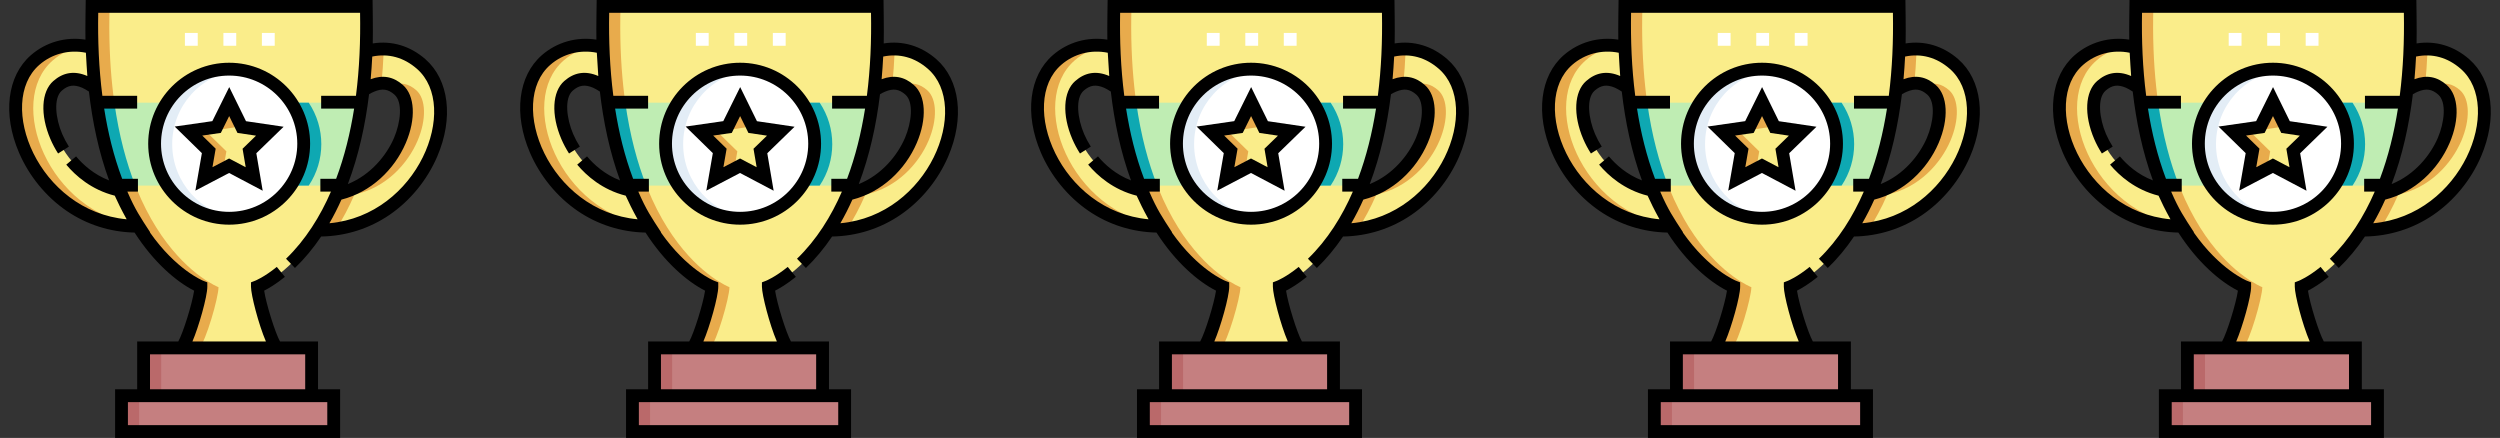 <svg width="137" height="24" viewBox="0 0 137 24" fill="none" xmlns="http://www.w3.org/2000/svg">
<rect x="0" y="0" width="137" height="24" fill="#333333" stroke="none"/>
<g clip-path="url(#clip0_105_9222)">
<path d="M20.102 0.375C19.267 0.375 5.881 0.375 5.067 0.375C4.708 13.312 11.037 15.737 11.037 15.737C11.037 16.309 10.343 18.704 9.977 19.088H15.192C14.826 18.704 14.133 16.309 14.133 15.737C14.133 15.737 20.462 13.312 20.102 0.375Z" fill="#FAED8A"/>
<path d="M6.005 0.375H5.067C4.708 13.312 11.037 15.737 11.037 15.737C11.037 16.309 10.343 18.704 9.977 19.088H10.915C11.28 18.704 11.974 16.309 11.974 15.737C11.974 15.737 5.645 13.312 6.005 0.375Z" fill="#E8AB4C"/>
<path d="M6.686 21.708H18.314V23.672H6.686V21.708Z" fill="#C57F80"/>
<path d="M7.896 19.088H17.104V21.708H7.896V19.088Z" fill="#C57F80"/>
<path d="M1.947 3.316C2.822 2.55 3.987 2.322 5.073 2.637C5.105 3.39 5.153 4.166 5.23 4.836C5.099 4.748 4.842 4.582 4.666 4.508C4.09 4.265 3.632 4.333 3.182 4.727C2.642 5.199 2.614 6.343 3.114 7.507C3.64 8.734 4.815 10.071 6.567 10.443C6.897 11.204 7.255 11.858 7.619 12.418C2.014 12.478 -0.799 5.718 1.947 3.316Z" fill="#FAED8A"/>
<path d="M23.107 3.532C22.233 2.767 21.174 2.53 20.088 2.845C20.056 3.598 20.001 4.309 19.924 4.979C20.055 4.891 20.212 4.798 20.388 4.724C20.965 4.481 21.422 4.549 21.873 4.943C22.413 5.416 22.441 6.559 21.941 7.723C21.414 8.95 20.24 10.287 18.488 10.659C18.158 11.421 17.799 12.075 17.435 12.634C23.041 12.694 25.853 5.935 23.107 3.532Z" fill="#FAED8A"/>
<path d="M12.585 11.983C14.841 11.983 16.67 10.155 16.67 7.898C16.67 5.642 14.841 3.813 12.585 3.813C10.329 3.813 8.5 5.642 8.5 7.898C8.5 10.155 10.329 11.983 12.585 11.983Z" fill="white"/>
<path d="M13.274 6.987L14.814 7.213L13.697 8.298L13.958 9.832L12.581 9.105L11.202 9.827L11.468 8.294L10.356 7.205L11.896 6.984L12.588 5.59L13.274 6.987Z" fill="#FAED8A"/>
<path d="M15.979 5.625C16.9 6.998 16.901 8.799 15.979 10.172H18.689C19.177 8.933 19.587 7.434 19.841 5.625H15.979Z" fill="#BFEDB3"/>
<path d="M9.19 5.625H5.328C5.582 7.434 5.993 8.933 6.48 10.172H9.19C8.269 8.799 8.269 6.998 9.19 5.625Z" fill="#BFEDB3"/>
<path d="M6.686 21.708H7.624V23.672H6.686V21.708Z" fill="#BA696A"/>
<path d="M7.896 19.088H8.834V21.708H7.896V19.088Z" fill="#BA696A"/>
<path d="M4.666 4.508C4.842 4.582 5.099 4.748 5.23 4.836C5.213 4.69 5.198 4.538 5.184 4.383C4.953 4.346 4.74 4.371 4.535 4.458C4.578 4.473 4.622 4.489 4.666 4.508Z" fill="#E8AB4C"/>
<path d="M2.885 3.316C3.381 2.881 3.971 2.62 4.587 2.533C3.648 2.402 2.692 2.664 1.947 3.316C0.766 4.349 0.548 6.284 1.391 8.247C1.916 9.469 2.798 10.549 3.874 11.287C4.973 12.04 6.253 12.432 7.62 12.418C7.607 12.398 7.594 12.377 7.581 12.357C2.629 11.68 0.306 5.572 2.885 3.316Z" fill="#E8AB4C"/>
<path d="M20.903 4.587C20.958 4.033 21 3.453 21.025 2.845C21.177 2.801 21.328 2.768 21.478 2.745C21.029 2.675 20.561 2.707 20.088 2.845C20.056 3.598 20.001 4.309 19.924 4.979C20.209 4.786 20.562 4.617 20.903 4.587Z" fill="#E8AB4C"/>
<path d="M19.425 10.66C21.177 10.287 22.352 8.95 22.878 7.723C23.379 6.559 23.35 5.416 22.81 4.943C22.394 4.579 21.972 4.494 21.457 4.674C21.598 4.734 21.736 4.823 21.873 4.943C22.413 5.416 22.441 6.559 21.941 7.723C21.414 8.95 20.24 10.287 18.488 10.66C18.157 11.421 17.799 12.075 17.435 12.634C17.756 12.638 18.072 12.62 18.412 12.573C18.762 12.027 19.107 11.394 19.425 10.66Z" fill="#E8AB4C"/>
<path d="M9.437 7.898C9.437 5.801 11.018 4.073 13.053 3.84C10.627 3.563 8.5 5.455 8.5 7.898C8.5 10.338 10.623 12.234 13.053 11.957C11.018 11.724 9.437 9.996 9.437 7.898Z" fill="#E3EDF6"/>
<path d="M13.519 9.105L13.048 9.352L13.958 9.832L13.865 9.288L13.519 9.105Z" fill="#E8AB4C"/>
<path d="M12.233 9.287L12.406 8.294L11.293 7.205L12.834 6.984L13.054 6.54L12.588 5.59L11.896 6.984L10.356 7.205L11.468 8.294L11.202 9.827L12.233 9.287Z" fill="#E8AB4C"/>
<path d="M16.917 5.625H15.979C16.9 6.998 16.901 8.799 15.979 10.172H16.917C17.838 8.799 17.838 6.998 16.917 5.625Z" fill="#0EA8B2"/>
<path d="M5.328 5.625C5.582 7.434 5.993 8.933 6.48 10.172H7.418C6.93 8.933 6.52 7.434 6.266 5.625H5.328Z" fill="#0EA8B2"/>
<path d="M23.312 3.244C22.477 2.514 21.468 2.215 20.427 2.38C20.446 1.718 20.417 0 20.417 0H4.698C4.698 0 4.67 1.576 4.683 2.172C3.605 2.001 2.513 2.306 1.689 3.027C0.391 4.163 0.136 6.257 1.04 8.362C1.591 9.644 2.517 10.778 3.648 11.554C4.747 12.307 6.033 12.717 7.375 12.745C8.423 14.374 9.648 15.424 10.638 15.929C10.534 16.639 10.037 18.237 9.77 18.713H7.517V21.333H6.307V24H18.638V21.333H17.428V18.713H15.345C15.078 18.237 14.581 16.638 14.476 15.928C14.72 15.804 15.125 15.568 15.613 15.172L15.169 14.626C14.48 15.186 13.983 15.384 13.98 15.385L13.754 15.472V15.713C13.754 16.155 14.168 17.777 14.572 18.713H10.545C10.884 17.927 11.361 16.263 11.361 15.713L11.36 15.473L11.136 15.386C11.121 15.38 9.651 14.786 8.214 12.734L8.232 12.733C7.691 11.902 7.413 11.5 6.979 10.5H7.559V9.797H6.695C6.227 8.553 5.915 7.266 5.709 5.953H7.516V5.25H5.61C5.416 3.734 5.355 2.189 5.383 0.703H19.732C19.76 2.221 19.699 3.743 19.506 5.25H17.599V5.953H19.406C19.197 7.278 18.881 8.571 18.42 9.797H17.556V10.5H18.136C17.553 11.847 16.742 13.153 15.675 14.179L16.163 14.685C16.686 14.182 17.165 13.606 17.599 12.961C18.95 12.939 20.246 12.528 21.352 11.77C22.483 10.995 23.409 9.861 23.96 8.578C24.864 6.473 24.609 4.379 23.312 3.244ZM17.935 23.297H7.01V22.036H17.935V23.297H17.935ZM16.725 21.333H8.22V19.416H16.725V21.333ZM2.152 3.557C2.851 2.944 3.791 2.704 4.707 2.891C4.718 3.158 4.774 4.011 4.786 4.165C4.07 3.856 3.458 3.971 2.923 4.439C2.259 5.02 2.195 6.299 2.763 7.622C2.878 7.89 3.02 8.156 3.183 8.412L3.776 8.034C3.633 7.81 3.51 7.578 3.409 7.344C3.047 6.5 2.915 5.38 3.386 4.968C3.736 4.662 4.049 4.617 4.502 4.808C4.597 4.848 4.74 4.932 4.873 5.017C5.063 6.661 5.402 8.308 5.979 9.887C5.137 9.562 4.543 9.014 4.169 8.57L3.631 9.023C4.14 9.628 5.007 10.4 6.289 10.723C6.444 11.068 6.646 11.485 6.941 12.017C2.075 11.568 -0.226 5.637 2.152 3.557ZM20.225 5.164C20.317 5.109 20.408 5.062 20.498 5.025C20.951 4.833 21.264 4.878 21.614 5.184C22.085 5.596 21.953 6.716 21.591 7.561C21.189 8.495 20.334 9.575 19.062 10.086C19.655 8.521 20.019 6.859 20.225 5.164ZM18.052 12.234C18.288 11.825 18.51 11.389 18.711 10.939C20.324 10.533 21.61 9.299 22.237 7.838C22.805 6.515 22.741 5.236 22.077 4.655C21.551 4.194 20.973 4.091 20.313 4.341C20.35 3.928 20.38 3.495 20.4 3.099C21.288 2.914 22.131 3.145 22.849 3.773C25.227 5.854 22.923 11.79 18.052 12.234Z" fill="black"/>
<path d="M12.557 12.312C15.004 12.312 16.994 10.321 16.994 7.875C16.994 5.429 15.004 3.438 12.557 3.438C10.111 3.438 8.121 5.429 8.121 7.875C8.121 10.321 10.111 12.312 12.557 12.312ZM12.557 4.142C14.616 4.142 16.291 5.816 16.291 7.875C16.291 9.934 14.616 11.609 12.557 11.609C10.499 11.609 8.824 9.934 8.824 7.875C8.824 5.816 10.499 4.142 12.557 4.142Z" fill="black"/>
<path d="M11.063 8.392L10.707 10.446L12.553 9.479L14.396 10.452L14.047 8.398L15.542 6.946L13.481 6.642L12.562 4.772L11.636 6.639L9.573 6.935L11.063 8.392ZM12.102 7.283L12.559 6.361L13.013 7.284L14.03 7.434L13.293 8.151L13.465 9.165L12.555 8.685L11.643 9.162L11.819 8.148L11.083 7.429L12.102 7.283Z" fill="black"/>
<path d="M15.055 2.508H14.352V1.805H15.055V2.508ZM12.946 2.508H12.243V1.805H12.946V2.508ZM10.836 2.508H10.133V1.805H10.836V2.508Z" fill="white"/>
</g>
<g clip-path="url(#clip1_105_9222)">
<path d="M48.102 0.375C47.267 0.375 33.882 0.375 33.067 0.375C32.708 13.312 39.037 15.737 39.037 15.737C39.037 16.309 38.343 18.704 37.977 19.088H43.192C42.827 18.704 42.133 16.309 42.133 15.737C42.133 15.737 48.462 13.312 48.102 0.375Z" fill="#FAED8A"/>
<path d="M34.005 0.375H33.067C32.708 13.312 39.037 15.737 39.037 15.737C39.037 16.309 38.343 18.704 37.977 19.088H38.915C39.281 18.704 39.974 16.309 39.974 15.737C39.974 15.737 33.645 13.312 34.005 0.375Z" fill="#E8AB4C"/>
<path d="M34.686 21.708H46.314V23.672H34.686V21.708Z" fill="#C57F80"/>
<path d="M35.896 19.088H45.104V21.708H35.896V19.088Z" fill="#C57F80"/>
<path d="M29.947 3.316C30.822 2.55 31.987 2.322 33.073 2.637C33.105 3.39 33.153 4.166 33.23 4.836C33.099 4.748 32.842 4.582 32.666 4.508C32.09 4.265 31.632 4.333 31.182 4.727C30.642 5.199 30.614 6.343 31.113 7.507C31.64 8.734 32.815 10.071 34.567 10.443C34.897 11.204 35.255 11.858 35.619 12.418C30.014 12.478 27.201 5.718 29.947 3.316Z" fill="#FAED8A"/>
<path d="M51.107 3.532C50.233 2.767 49.174 2.53 48.088 2.845C48.056 3.598 48.001 4.309 47.923 4.979C48.054 4.891 48.212 4.798 48.388 4.724C48.965 4.481 49.422 4.549 49.873 4.943C50.413 5.416 50.441 6.559 49.941 7.723C49.414 8.95 48.24 10.287 46.488 10.659C46.158 11.421 45.8 12.075 45.435 12.634C51.041 12.694 53.853 5.935 51.107 3.532Z" fill="#FAED8A"/>
<path d="M40.585 11.983C42.841 11.983 44.67 10.155 44.67 7.898C44.67 5.642 42.841 3.813 40.585 3.813C38.329 3.813 36.5 5.642 36.5 7.898C36.5 10.155 38.329 11.983 40.585 11.983Z" fill="white"/>
<path d="M41.274 6.987L42.814 7.213L41.697 8.298L41.958 9.832L40.581 9.105L39.202 9.827L39.468 8.294L38.356 7.205L39.896 6.984L40.587 5.59L41.274 6.987Z" fill="#FAED8A"/>
<path d="M43.979 5.625C44.9 6.998 44.901 8.799 43.979 10.172H46.689C47.177 8.933 47.587 7.434 47.841 5.625H43.979Z" fill="#BFEDB3"/>
<path d="M37.19 5.625H33.328C33.582 7.434 33.993 8.933 34.48 10.172H37.19C36.269 8.799 36.269 6.998 37.19 5.625Z" fill="#BFEDB3"/>
<path d="M34.686 21.708H35.624V23.672H34.686V21.708Z" fill="#BA696A"/>
<path d="M35.896 19.088H36.834V21.708H35.896V19.088Z" fill="#BA696A"/>
<path d="M32.666 4.508C32.842 4.582 33.099 4.748 33.23 4.836C33.213 4.69 33.198 4.538 33.184 4.383C32.953 4.346 32.74 4.371 32.535 4.458C32.578 4.473 32.622 4.489 32.666 4.508Z" fill="#E8AB4C"/>
<path d="M30.885 3.316C31.381 2.881 31.971 2.62 32.587 2.533C31.648 2.402 30.692 2.664 29.947 3.316C28.766 4.349 28.548 6.284 29.391 8.247C29.916 9.469 30.798 10.549 31.874 11.287C32.973 12.04 34.253 12.432 35.62 12.418C35.606 12.398 35.594 12.377 35.581 12.357C30.629 11.68 28.306 5.572 30.885 3.316Z" fill="#E8AB4C"/>
<path d="M48.903 4.587C48.958 4.033 49 3.453 49.025 2.845C49.177 2.801 49.328 2.768 49.478 2.745C49.029 2.675 48.561 2.707 48.088 2.845C48.056 3.598 48.001 4.309 47.923 4.979C48.209 4.786 48.562 4.617 48.903 4.587Z" fill="#E8AB4C"/>
<path d="M47.425 10.66C49.177 10.287 50.352 8.95 50.879 7.723C51.379 6.559 51.35 5.416 50.81 4.943C50.394 4.579 49.972 4.494 49.457 4.674C49.598 4.734 49.736 4.823 49.873 4.943C50.413 5.416 50.441 6.559 49.941 7.723C49.414 8.95 48.239 10.287 46.487 10.66C46.157 11.421 45.799 12.075 45.435 12.634C45.756 12.638 46.072 12.62 46.411 12.573C46.762 12.027 47.107 11.394 47.425 10.66Z" fill="#E8AB4C"/>
<path d="M37.437 7.898C37.437 5.801 39.018 4.073 41.053 3.84C38.627 3.563 36.5 5.455 36.5 7.898C36.5 10.338 38.623 12.234 41.053 11.957C39.018 11.724 37.437 9.996 37.437 7.898Z" fill="#E3EDF6"/>
<path d="M41.519 9.105L41.048 9.352L41.958 9.832L41.865 9.288L41.519 9.105Z" fill="#E8AB4C"/>
<path d="M40.233 9.287L40.406 8.294L39.293 7.205L40.834 6.984L41.054 6.54L40.587 5.59L39.896 6.984L38.356 7.205L39.468 8.294L39.202 9.827L40.233 9.287Z" fill="#E8AB4C"/>
<path d="M44.917 5.625H43.979C44.9 6.998 44.901 8.799 43.979 10.172H44.917C45.838 8.799 45.838 6.998 44.917 5.625Z" fill="#0EA8B2"/>
<path d="M33.328 5.625C33.582 7.434 33.993 8.933 34.48 10.172H35.418C34.93 8.933 34.52 7.434 34.266 5.625H33.328Z" fill="#0EA8B2"/>
<path d="M51.312 3.244C50.477 2.514 49.468 2.215 48.428 2.38C48.446 1.718 48.417 0 48.417 0H32.698C32.698 0 32.67 1.576 32.683 2.172C31.605 2.001 30.513 2.306 29.689 3.027C28.391 4.163 28.136 6.257 29.04 8.362C29.591 9.644 30.517 10.778 31.648 11.554C32.747 12.307 34.033 12.717 35.375 12.745C36.422 14.374 37.648 15.424 38.638 15.929C38.534 16.639 38.036 18.237 37.77 18.713H35.517V21.333H34.307V24H46.638V21.333H45.428V18.713H43.345C43.078 18.237 42.581 16.638 42.476 15.928C42.72 15.804 43.125 15.568 43.613 15.172L43.169 14.626C42.48 15.186 41.983 15.384 41.98 15.385L41.754 15.472V15.713C41.754 16.155 42.168 17.777 42.572 18.713H38.545C38.884 17.927 39.361 16.263 39.361 15.713L39.36 15.473L39.136 15.386C39.121 15.38 37.651 14.786 36.214 12.734L36.232 12.733C35.691 11.902 35.413 11.5 34.979 10.5H35.559V9.797H34.695C34.227 8.553 33.916 7.266 33.709 5.953H35.516V5.25H33.61C33.416 3.734 33.355 2.189 33.383 0.703H47.731C47.76 2.221 47.699 3.743 47.506 5.25H45.599V5.953H47.406C47.197 7.278 46.881 8.571 46.42 9.797H45.556V10.5H46.136C45.553 11.847 44.742 13.153 43.675 14.179L44.163 14.685C44.686 14.182 45.165 13.606 45.599 12.961C46.95 12.939 48.246 12.528 49.352 11.77C50.483 10.995 51.409 9.861 51.96 8.578C52.864 6.473 52.609 4.379 51.312 3.244ZM45.935 23.297H35.01V22.036H45.935V23.297H45.935ZM44.725 21.333H36.221V19.416H44.725V21.333ZM30.152 3.557C30.851 2.944 31.791 2.704 32.706 2.891C32.718 3.158 32.774 4.011 32.786 4.165C32.069 3.856 31.458 3.971 30.923 4.439C30.259 5.02 30.195 6.299 30.763 7.622C30.878 7.89 31.02 8.156 31.183 8.412L31.776 8.034C31.633 7.81 31.51 7.578 31.409 7.344C31.047 6.5 30.915 5.38 31.386 4.968C31.736 4.662 32.049 4.617 32.502 4.808C32.597 4.848 32.74 4.932 32.873 5.017C33.063 6.661 33.402 8.308 33.979 9.887C33.137 9.562 32.542 9.014 32.169 8.57L31.631 9.023C32.14 9.628 33.007 10.4 34.289 10.723C34.444 11.068 34.647 11.485 34.941 12.017C30.075 11.568 27.774 5.637 30.152 3.557ZM48.225 5.164C48.317 5.109 48.408 5.062 48.498 5.025C48.951 4.833 49.264 4.878 49.614 5.184C50.085 5.596 49.953 6.716 49.591 7.561C49.19 8.495 48.334 9.575 47.062 10.086C47.655 8.521 48.019 6.859 48.225 5.164ZM46.052 12.234C46.288 11.825 46.51 11.389 46.711 10.939C48.324 10.533 49.61 9.299 50.237 7.838C50.805 6.515 50.741 5.236 50.077 4.655C49.551 4.194 48.973 4.091 48.313 4.341C48.35 3.928 48.38 3.495 48.4 3.099C49.288 2.914 50.13 3.145 50.849 3.773C53.227 5.854 50.923 11.79 46.052 12.234Z" fill="black"/>
<path d="M40.557 12.312C43.004 12.312 44.994 10.321 44.994 7.875C44.994 5.429 43.004 3.438 40.557 3.438C38.111 3.438 36.121 5.429 36.121 7.875C36.121 10.321 38.111 12.312 40.557 12.312ZM40.557 4.142C42.616 4.142 44.291 5.816 44.291 7.875C44.291 9.934 42.616 11.609 40.557 11.609C38.499 11.609 36.824 9.934 36.824 7.875C36.824 5.816 38.499 4.142 40.557 4.142Z" fill="black"/>
<path d="M39.063 8.392L38.707 10.446L40.553 9.479L42.396 10.452L42.047 8.398L43.542 6.946L41.481 6.642L40.562 4.772L39.636 6.639L37.573 6.935L39.063 8.392ZM40.102 7.283L40.559 6.361L41.013 7.284L42.031 7.434L41.292 8.151L41.465 9.165L40.555 8.685L39.643 9.162L39.819 8.148L39.083 7.429L40.102 7.283Z" fill="black"/>
<path d="M43.055 2.508H42.352V1.805H43.055V2.508ZM40.946 2.508H40.243V1.805H40.946V2.508ZM38.836 2.508H38.133V1.805H38.836V2.508Z" fill="white"/>
</g>
<g clip-path="url(#clip2_105_9222)">
<path d="M76.102 0.375C75.267 0.375 61.882 0.375 61.067 0.375C60.708 13.312 67.037 15.737 67.037 15.737C67.037 16.309 66.343 18.704 65.977 19.088H71.192C70.826 18.704 70.133 16.309 70.133 15.737C70.133 15.737 76.462 13.312 76.102 0.375Z" fill="#FAED8A"/>
<path d="M62.005 0.375H61.067C60.708 13.312 67.037 15.737 67.037 15.737C67.037 16.309 66.343 18.704 65.977 19.088H66.915C67.281 18.704 67.974 16.309 67.974 15.737C67.974 15.737 61.645 13.312 62.005 0.375Z" fill="#E8AB4C"/>
<path d="M62.686 21.708H74.314V23.672H62.686V21.708Z" fill="#C57F80"/>
<path d="M63.896 19.088H73.104V21.708H63.896V19.088Z" fill="#C57F80"/>
<path d="M57.947 3.316C58.822 2.55 59.987 2.322 61.073 2.637C61.105 3.39 61.153 4.166 61.23 4.836C61.099 4.748 60.842 4.582 60.666 4.508C60.09 4.265 59.632 4.333 59.182 4.727C58.642 5.199 58.614 6.343 59.114 7.507C59.641 8.734 60.815 10.071 62.567 10.443C62.897 11.204 63.255 11.858 63.619 12.418C58.014 12.478 55.201 5.718 57.947 3.316Z" fill="#FAED8A"/>
<path d="M79.107 3.532C78.233 2.767 77.174 2.53 76.088 2.845C76.056 3.598 76.001 4.309 75.924 4.979C76.055 4.891 76.213 4.798 76.388 4.724C76.965 4.481 77.422 4.549 77.873 4.943C78.413 5.416 78.441 6.559 77.941 7.723C77.414 8.95 76.24 10.287 74.488 10.659C74.158 11.421 73.799 12.075 73.435 12.634C79.041 12.694 81.853 5.935 79.107 3.532Z" fill="#FAED8A"/>
<path d="M68.585 11.983C70.841 11.983 72.67 10.155 72.67 7.898C72.67 5.642 70.841 3.813 68.585 3.813C66.329 3.813 64.5 5.642 64.5 7.898C64.5 10.155 66.329 11.983 68.585 11.983Z" fill="white"/>
<path d="M69.274 6.987L70.814 7.213L69.697 8.298L69.958 9.832L68.581 9.105L67.202 9.827L67.468 8.294L66.356 7.205L67.896 6.984L68.588 5.59L69.274 6.987Z" fill="#FAED8A"/>
<path d="M71.979 5.625C72.9 6.998 72.901 8.799 71.979 10.172H74.689C75.177 8.933 75.587 7.434 75.841 5.625H71.979Z" fill="#BFEDB3"/>
<path d="M65.19 5.625H61.328C61.582 7.434 61.993 8.933 62.48 10.172H65.19C64.269 8.799 64.269 6.998 65.19 5.625Z" fill="#BFEDB3"/>
<path d="M62.686 21.708H63.624V23.672H62.686V21.708Z" fill="#BA696A"/>
<path d="M63.896 19.088H64.834V21.708H63.896V19.088Z" fill="#BA696A"/>
<path d="M60.666 4.508C60.842 4.582 61.099 4.748 61.23 4.836C61.213 4.69 61.198 4.538 61.184 4.383C60.953 4.346 60.74 4.371 60.535 4.458C60.578 4.473 60.622 4.489 60.666 4.508Z" fill="#E8AB4C"/>
<path d="M58.885 3.316C59.381 2.881 59.971 2.62 60.587 2.533C59.648 2.402 58.692 2.664 57.947 3.316C56.766 4.349 56.548 6.284 57.391 8.247C57.916 9.469 58.798 10.549 59.874 11.287C60.973 12.04 62.253 12.432 63.62 12.418C63.606 12.398 63.594 12.377 63.581 12.357C58.629 11.68 56.306 5.572 58.885 3.316Z" fill="#E8AB4C"/>
<path d="M76.903 4.587C76.958 4.033 77 3.453 77.025 2.845C77.177 2.801 77.328 2.768 77.478 2.745C77.029 2.675 76.561 2.707 76.088 2.845C76.056 3.598 76.001 4.309 75.924 4.979C76.209 4.786 76.562 4.617 76.903 4.587Z" fill="#E8AB4C"/>
<path d="M75.425 10.66C77.177 10.287 78.352 8.95 78.879 7.723C79.379 6.559 79.35 5.416 78.81 4.943C78.394 4.579 77.972 4.494 77.457 4.674C77.598 4.734 77.736 4.823 77.873 4.943C78.413 5.416 78.441 6.559 77.941 7.723C77.414 8.95 76.24 10.287 74.487 10.66C74.157 11.421 73.799 12.075 73.435 12.634C73.756 12.638 74.072 12.62 74.412 12.573C74.762 12.027 75.107 11.394 75.425 10.66Z" fill="#E8AB4C"/>
<path d="M65.437 7.898C65.437 5.801 67.018 4.073 69.053 3.84C66.627 3.563 64.5 5.455 64.5 7.898C64.5 10.338 66.623 12.234 69.053 11.957C67.018 11.724 65.437 9.996 65.437 7.898Z" fill="#E3EDF6"/>
<path d="M69.519 9.105L69.048 9.352L69.958 9.832L69.865 9.288L69.519 9.105Z" fill="#E8AB4C"/>
<path d="M68.234 9.287L68.406 8.294L67.293 7.205L68.834 6.984L69.054 6.54L68.588 5.59L67.896 6.984L66.356 7.205L67.468 8.294L67.202 9.827L68.234 9.287Z" fill="#E8AB4C"/>
<path d="M72.917 5.625H71.979C72.9 6.998 72.901 8.799 71.979 10.172H72.917C73.838 8.799 73.838 6.998 72.917 5.625Z" fill="#0EA8B2"/>
<path d="M61.328 5.625C61.582 7.434 61.993 8.933 62.48 10.172H63.418C62.93 8.933 62.52 7.434 62.266 5.625H61.328Z" fill="#0EA8B2"/>
<path d="M79.312 3.244C78.477 2.514 77.468 2.215 76.427 2.38C76.446 1.718 76.417 0 76.417 0H60.698C60.698 0 60.67 1.576 60.683 2.172C59.605 2.001 58.513 2.306 57.689 3.027C56.391 4.163 56.136 6.257 57.04 8.362C57.591 9.644 58.517 10.778 59.648 11.554C60.747 12.307 62.033 12.717 63.375 12.745C64.422 14.374 65.648 15.424 66.638 15.929C66.534 16.639 66.037 18.237 65.77 18.713H63.517V21.333H62.307V24H74.638V21.333H73.428V18.713H71.345C71.078 18.237 70.581 16.638 70.476 15.928C70.72 15.804 71.125 15.568 71.613 15.172L71.169 14.626C70.48 15.186 69.984 15.384 69.98 15.385L69.754 15.472V15.713C69.754 16.155 70.168 17.777 70.572 18.713H66.545C66.884 17.927 67.361 16.263 67.361 15.713L67.36 15.473L67.136 15.386C67.121 15.38 65.651 14.786 64.214 12.734L64.232 12.733C63.691 11.902 63.413 11.5 62.979 10.5H63.559V9.797H62.695C62.227 8.553 61.916 7.266 61.709 5.953H63.516V5.25H61.61C61.416 3.734 61.355 2.189 61.383 0.703H75.731C75.76 2.221 75.699 3.743 75.506 5.25H73.599V5.953H75.406C75.197 7.278 74.881 8.571 74.42 9.797H73.556V10.5H74.136C73.553 11.847 72.742 13.153 71.675 14.179L72.163 14.685C72.686 14.182 73.165 13.606 73.599 12.961C74.95 12.939 76.246 12.528 77.352 11.77C78.483 10.995 79.409 9.861 79.96 8.578C80.864 6.473 80.609 4.379 79.312 3.244ZM73.935 23.297H63.01V22.036H73.935V23.297H73.935ZM72.725 21.333H64.221V19.416H72.725V21.333ZM58.152 3.557C58.851 2.944 59.791 2.704 60.706 2.891C60.718 3.158 60.774 4.011 60.786 4.165C60.069 3.856 59.458 3.971 58.923 4.439C58.259 5.02 58.195 6.299 58.763 7.622C58.878 7.89 59.02 8.156 59.183 8.412L59.776 8.034C59.633 7.81 59.51 7.578 59.409 7.344C59.047 6.5 58.915 5.38 59.386 4.968C59.736 4.662 60.049 4.617 60.502 4.808C60.597 4.848 60.74 4.932 60.873 5.017C61.063 6.661 61.402 8.308 61.979 9.887C61.137 9.562 60.542 9.014 60.169 8.57L59.631 9.023C60.14 9.628 61.007 10.4 62.289 10.723C62.444 11.068 62.647 11.485 62.941 12.017C58.075 11.568 55.774 5.637 58.152 3.557ZM76.225 5.164C76.317 5.109 76.408 5.062 76.498 5.025C76.951 4.833 77.264 4.878 77.614 5.184C78.085 5.596 77.954 6.716 77.591 7.561C77.189 8.495 76.334 9.575 75.062 10.086C75.655 8.521 76.019 6.859 76.225 5.164ZM74.052 12.234C74.288 11.825 74.51 11.389 74.711 10.939C76.324 10.533 77.61 9.299 78.237 7.838C78.805 6.515 78.741 5.236 78.077 4.655C77.551 4.194 76.973 4.091 76.313 4.341C76.35 3.928 76.38 3.495 76.4 3.099C77.288 2.914 78.13 3.145 78.849 3.773C81.227 5.854 78.923 11.79 74.052 12.234Z" fill="black"/>
<path d="M68.557 12.312C71.004 12.312 72.994 10.321 72.994 7.875C72.994 5.429 71.004 3.438 68.557 3.438C66.111 3.438 64.121 5.429 64.121 7.875C64.121 10.321 66.111 12.312 68.557 12.312ZM68.557 4.142C70.616 4.142 72.291 5.816 72.291 7.875C72.291 9.934 70.616 11.609 68.557 11.609C66.499 11.609 64.824 9.934 64.824 7.875C64.824 5.816 66.499 4.142 68.557 4.142Z" fill="black"/>
<path d="M67.063 8.392L66.707 10.446L68.553 9.479L70.396 10.452L70.047 8.398L71.542 6.946L69.481 6.642L68.562 4.772L67.636 6.639L65.573 6.935L67.063 8.392ZM68.102 7.283L68.559 6.361L69.013 7.284L70.031 7.434L69.293 8.151L69.465 9.165L68.555 8.685L67.643 9.162L67.819 8.148L67.083 7.429L68.102 7.283Z" fill="black"/>
<path d="M71.055 2.508H70.352V1.805H71.055V2.508ZM68.946 2.508H68.243V1.805H68.946V2.508ZM66.836 2.508H66.133V1.805H66.836V2.508Z" fill="white"/>
</g>
<g clip-path="url(#clip3_105_9222)">
<path d="M104.102 0.375C103.267 0.375 89.882 0.375 89.067 0.375C88.708 13.312 95.037 15.737 95.037 15.737C95.037 16.309 94.343 18.704 93.977 19.088H99.192C98.826 18.704 98.133 16.309 98.133 15.737C98.133 15.737 104.462 13.312 104.102 0.375Z" fill="#FAED8A"/>
<path d="M90.004 0.375H89.067C88.708 13.312 95.037 15.737 95.037 15.737C95.037 16.309 94.343 18.704 93.977 19.088H94.915C95.281 18.704 95.974 16.309 95.974 15.737C95.974 15.737 89.645 13.312 90.004 0.375Z" fill="#E8AB4C"/>
<path d="M90.686 21.708H102.314V23.672H90.686V21.708Z" fill="#C57F80"/>
<path d="M91.896 19.088H101.104V21.708H91.896V19.088Z" fill="#C57F80"/>
<path d="M85.947 3.316C86.822 2.55 87.987 2.322 89.073 2.637C89.105 3.39 89.153 4.166 89.23 4.836C89.099 4.748 88.842 4.582 88.666 4.508C88.09 4.265 87.632 4.333 87.182 4.727C86.642 5.199 86.614 6.343 87.114 7.507C87.641 8.734 88.815 10.071 90.567 10.443C90.897 11.204 91.255 11.858 91.619 12.418C86.014 12.478 83.201 5.718 85.947 3.316Z" fill="#FAED8A"/>
<path d="M107.107 3.532C106.233 2.767 105.174 2.53 104.088 2.845C104.056 3.598 104.001 4.309 103.924 4.979C104.054 4.891 104.212 4.798 104.388 4.724C104.965 4.481 105.422 4.549 105.873 4.943C106.413 5.416 106.441 6.559 105.941 7.723C105.414 8.95 104.24 10.287 102.488 10.659C102.158 11.421 101.799 12.075 101.435 12.634C107.041 12.694 109.853 5.935 107.107 3.532Z" fill="#FAED8A"/>
<path d="M96.585 11.983C98.841 11.983 100.67 10.155 100.67 7.898C100.67 5.642 98.841 3.813 96.585 3.813C94.329 3.813 92.5 5.642 92.5 7.898C92.5 10.155 94.329 11.983 96.585 11.983Z" fill="white"/>
<path d="M97.274 6.987L98.814 7.213L97.697 8.298L97.958 9.832L96.581 9.105L95.202 9.827L95.468 8.294L94.356 7.205L95.896 6.984L96.588 5.59L97.274 6.987Z" fill="#FAED8A"/>
<path d="M99.979 5.625C100.9 6.998 100.901 8.799 99.979 10.172H102.689C103.177 8.933 103.587 7.434 103.841 5.625H99.979Z" fill="#BFEDB3"/>
<path d="M93.19 5.625H89.328C89.582 7.434 89.993 8.933 90.48 10.172H93.19C92.269 8.799 92.269 6.998 93.19 5.625Z" fill="#BFEDB3"/>
<path d="M90.686 21.708H91.624V23.672H90.686V21.708Z" fill="#BA696A"/>
<path d="M91.896 19.088H92.834V21.708H91.896V19.088Z" fill="#BA696A"/>
<path d="M88.666 4.508C88.842 4.582 89.099 4.748 89.23 4.836C89.213 4.69 89.198 4.538 89.184 4.383C88.953 4.346 88.74 4.371 88.535 4.458C88.578 4.473 88.622 4.489 88.666 4.508Z" fill="#E8AB4C"/>
<path d="M86.885 3.316C87.381 2.881 87.971 2.62 88.587 2.533C87.648 2.402 86.692 2.664 85.947 3.316C84.766 4.349 84.548 6.284 85.391 8.247C85.916 9.469 86.798 10.549 87.874 11.287C88.973 12.04 90.253 12.432 91.62 12.418C91.606 12.398 91.594 12.377 91.581 12.357C86.629 11.68 84.306 5.572 86.885 3.316Z" fill="#E8AB4C"/>
<path d="M104.903 4.587C104.958 4.033 105 3.453 105.025 2.845C105.177 2.801 105.328 2.768 105.478 2.745C105.029 2.675 104.561 2.707 104.088 2.845C104.056 3.598 104.001 4.309 103.924 4.979C104.209 4.786 104.562 4.617 104.903 4.587Z" fill="#E8AB4C"/>
<path d="M103.425 10.66C105.177 10.287 106.352 8.95 106.879 7.723C107.379 6.559 107.35 5.416 106.81 4.943C106.394 4.579 105.972 4.494 105.457 4.674C105.598 4.734 105.736 4.823 105.873 4.943C106.413 5.416 106.441 6.559 105.941 7.723C105.414 8.95 104.24 10.287 102.488 10.66C102.158 11.421 101.799 12.075 101.435 12.634C101.756 12.638 102.072 12.62 102.412 12.573C102.762 12.027 103.107 11.394 103.425 10.66Z" fill="#E8AB4C"/>
<path d="M93.437 7.898C93.437 5.801 95.018 4.073 97.053 3.84C94.627 3.563 92.5 5.455 92.5 7.898C92.5 10.338 94.623 12.234 97.053 11.957C95.018 11.724 93.437 9.996 93.437 7.898Z" fill="#E3EDF6"/>
<path d="M97.519 9.105L97.048 9.352L97.958 9.832L97.865 9.288L97.519 9.105Z" fill="#E8AB4C"/>
<path d="M96.234 9.287L96.406 8.294L95.293 7.205L96.834 6.984L97.054 6.54L96.588 5.59L95.896 6.984L94.356 7.205L95.468 8.294L95.202 9.827L96.234 9.287Z" fill="#E8AB4C"/>
<path d="M100.917 5.625H99.979C100.9 6.998 100.901 8.799 99.979 10.172H100.917C101.838 8.799 101.838 6.998 100.917 5.625Z" fill="#0EA8B2"/>
<path d="M89.328 5.625C89.582 7.434 89.993 8.933 90.48 10.172H91.418C90.93 8.933 90.52 7.434 90.266 5.625H89.328Z" fill="#0EA8B2"/>
<path d="M107.312 3.244C106.477 2.514 105.468 2.215 104.428 2.38C104.446 1.718 104.417 0 104.417 0H88.698C88.698 0 88.67 1.576 88.683 2.172C87.605 2.001 86.513 2.306 85.689 3.027C84.391 4.163 84.136 6.257 85.04 8.362C85.591 9.644 86.517 10.778 87.648 11.554C88.747 12.307 90.033 12.717 91.375 12.745C92.422 14.374 93.648 15.424 94.638 15.929C94.534 16.639 94.037 18.237 93.77 18.713H91.517V21.333H90.307V24H102.638V21.333H101.428V18.713H99.345C99.078 18.237 98.581 16.638 98.476 15.928C98.72 15.804 99.125 15.568 99.613 15.172L99.169 14.626C98.48 15.186 97.984 15.384 97.98 15.385L97.754 15.472V15.713C97.754 16.155 98.168 17.777 98.572 18.713H94.545C94.884 17.927 95.361 16.263 95.361 15.713L95.36 15.473L95.136 15.386C95.121 15.38 93.651 14.786 92.214 12.734L92.232 12.733C91.691 11.902 91.413 11.5 90.979 10.5H91.559V9.797H90.695C90.227 8.553 89.915 7.266 89.709 5.953H91.516V5.25H89.61C89.416 3.734 89.355 2.189 89.383 0.703H103.732C103.76 2.221 103.699 3.743 103.506 5.25H101.599V5.953H103.406C103.197 7.278 102.881 8.571 102.42 9.797H101.556V10.5H102.136C101.553 11.847 100.742 13.153 99.675 14.179L100.163 14.685C100.686 14.182 101.165 13.606 101.599 12.961C102.95 12.939 104.246 12.528 105.352 11.77C106.483 10.995 107.409 9.861 107.96 8.578C108.864 6.473 108.609 4.379 107.312 3.244ZM101.935 23.297H91.01V22.036H101.935V23.297H101.935ZM100.725 21.333H92.221V19.416H100.725V21.333ZM86.152 3.557C86.851 2.944 87.791 2.704 88.707 2.891C88.718 3.158 88.774 4.011 88.786 4.165C88.07 3.856 87.458 3.971 86.923 4.439C86.259 5.02 86.195 6.299 86.763 7.622C86.878 7.89 87.019 8.156 87.183 8.412L87.776 8.034C87.633 7.81 87.51 7.578 87.409 7.344C87.046 6.5 86.915 5.38 87.386 4.968C87.736 4.662 88.049 4.617 88.502 4.808C88.597 4.848 88.74 4.932 88.873 5.017C89.063 6.661 89.402 8.308 89.979 9.887C89.137 9.562 88.543 9.014 88.169 8.57L87.631 9.023C88.14 9.628 89.007 10.4 90.289 10.723C90.444 11.068 90.647 11.485 90.941 12.017C86.075 11.568 83.774 5.637 86.152 3.557ZM104.225 5.164C104.317 5.109 104.408 5.062 104.498 5.025C104.951 4.833 105.264 4.878 105.614 5.184C106.085 5.596 105.954 6.716 105.591 7.561C105.189 8.495 104.334 9.575 103.062 10.086C103.655 8.521 104.019 6.859 104.225 5.164ZM102.052 12.234C102.288 11.825 102.51 11.389 102.711 10.939C104.324 10.533 105.61 9.299 106.237 7.838C106.805 6.515 106.741 5.236 106.077 4.655C105.551 4.194 104.973 4.091 104.313 4.341C104.35 3.928 104.38 3.495 104.4 3.099C105.288 2.914 106.131 3.145 106.849 3.773C109.226 5.854 106.923 11.79 102.052 12.234Z" fill="black"/>
<path d="M96.557 12.312C99.004 12.312 100.994 10.321 100.994 7.875C100.994 5.429 99.004 3.438 96.557 3.438C94.111 3.438 92.121 5.429 92.121 7.875C92.121 10.321 94.111 12.312 96.557 12.312ZM96.557 4.142C98.616 4.142 100.291 5.816 100.291 7.875C100.291 9.934 98.616 11.609 96.557 11.609C94.499 11.609 92.824 9.934 92.824 7.875C92.824 5.816 94.499 4.142 96.557 4.142Z" fill="black"/>
<path d="M95.063 8.392L94.707 10.446L96.553 9.479L98.396 10.452L98.047 8.398L99.542 6.946L97.481 6.642L96.562 4.772L95.636 6.639L93.573 6.935L95.063 8.392ZM96.102 7.283L96.559 6.361L97.013 7.284L98.031 7.434L97.293 8.151L97.465 9.165L96.555 8.685L95.643 9.162L95.819 8.148L95.083 7.429L96.102 7.283Z" fill="black"/>
<path d="M99.055 2.508H98.352V1.805H99.055V2.508ZM96.946 2.508H96.243V1.805H96.946V2.508ZM94.836 2.508H94.133V1.805H94.836V2.508Z" fill="white"/>
</g>
<g clip-path="url(#clip4_105_9222)">
<path d="M132.102 0.375C131.267 0.375 117.881 0.375 117.067 0.375C116.708 13.312 123.037 15.737 123.037 15.737C123.037 16.309 122.343 18.704 121.977 19.088H127.192C126.826 18.704 126.133 16.309 126.133 15.737C126.133 15.737 132.462 13.312 132.102 0.375Z" fill="#FAED8A"/>
<path d="M118.005 0.375H117.067C116.708 13.312 123.037 15.737 123.037 15.737C123.037 16.309 122.343 18.704 121.977 19.088H122.915C123.281 18.704 123.974 16.309 123.974 15.737C123.974 15.737 117.645 13.312 118.005 0.375Z" fill="#E8AB4C"/>
<path d="M118.686 21.708H130.314V23.672H118.686V21.708Z" fill="#C57F80"/>
<path d="M119.896 19.088H129.104V21.708H119.896V19.088Z" fill="#C57F80"/>
<path d="M113.947 3.316C114.822 2.55 115.987 2.322 117.073 2.637C117.105 3.39 117.153 4.166 117.23 4.836C117.099 4.748 116.842 4.582 116.666 4.508C116.09 4.265 115.632 4.333 115.182 4.727C114.642 5.199 114.614 6.343 115.114 7.507C115.64 8.734 116.815 10.071 118.567 10.443C118.897 11.204 119.255 11.858 119.619 12.418C114.014 12.478 111.201 5.718 113.947 3.316Z" fill="#FAED8A"/>
<path d="M135.107 3.532C134.233 2.767 133.174 2.53 132.088 2.845C132.056 3.598 132.001 4.309 131.924 4.979C132.054 4.891 132.212 4.798 132.388 4.724C132.965 4.481 133.422 4.549 133.873 4.943C134.413 5.416 134.441 6.559 133.941 7.723C133.414 8.95 132.24 10.287 130.488 10.659C130.158 11.421 129.799 12.075 129.435 12.634C135.041 12.694 137.853 5.935 135.107 3.532Z" fill="#FAED8A"/>
<path d="M124.585 11.983C126.841 11.983 128.67 10.155 128.67 7.898C128.67 5.642 126.841 3.813 124.585 3.813C122.329 3.813 120.5 5.642 120.5 7.898C120.5 10.155 122.329 11.983 124.585 11.983Z" fill="white"/>
<path d="M125.274 6.987L126.814 7.213L125.697 8.298L125.958 9.832L124.581 9.105L123.202 9.827L123.468 8.294L122.356 7.205L123.896 6.984L124.588 5.59L125.274 6.987Z" fill="#FAED8A"/>
<path d="M127.979 5.625C128.9 6.998 128.901 8.799 127.979 10.172H130.689C131.177 8.933 131.587 7.434 131.841 5.625H127.979Z" fill="#BFEDB3"/>
<path d="M121.19 5.625H117.328C117.582 7.434 117.993 8.933 118.48 10.172H121.19C120.269 8.799 120.269 6.998 121.19 5.625Z" fill="#BFEDB3"/>
<path d="M118.686 21.708H119.624V23.672H118.686V21.708Z" fill="#BA696A"/>
<path d="M119.896 19.088H120.834V21.708H119.896V19.088Z" fill="#BA696A"/>
<path d="M116.666 4.508C116.842 4.582 117.099 4.748 117.23 4.836C117.213 4.69 117.198 4.538 117.184 4.383C116.953 4.346 116.74 4.371 116.535 4.458C116.578 4.473 116.622 4.489 116.666 4.508Z" fill="#E8AB4C"/>
<path d="M114.885 3.316C115.381 2.881 115.971 2.62 116.587 2.533C115.648 2.402 114.692 2.664 113.947 3.316C112.766 4.349 112.548 6.284 113.391 8.247C113.916 9.469 114.798 10.549 115.874 11.287C116.973 12.04 118.253 12.432 119.62 12.418C119.607 12.398 119.594 12.377 119.581 12.357C114.629 11.68 112.306 5.572 114.885 3.316Z" fill="#E8AB4C"/>
<path d="M132.903 4.587C132.958 4.033 133 3.453 133.025 2.845C133.177 2.801 133.328 2.768 133.478 2.745C133.029 2.675 132.561 2.707 132.088 2.845C132.056 3.598 132.001 4.309 131.924 4.979C132.209 4.786 132.562 4.617 132.903 4.587Z" fill="#E8AB4C"/>
<path d="M131.425 10.66C133.177 10.287 134.352 8.95 134.879 7.723C135.379 6.559 135.35 5.416 134.81 4.943C134.394 4.579 133.972 4.494 133.457 4.674C133.598 4.734 133.736 4.823 133.873 4.943C134.413 5.416 134.441 6.559 133.941 7.723C133.414 8.95 132.24 10.287 130.488 10.66C130.158 11.421 129.799 12.075 129.435 12.634C129.756 12.638 130.072 12.62 130.412 12.573C130.762 12.027 131.107 11.394 131.425 10.66Z" fill="#E8AB4C"/>
<path d="M121.437 7.898C121.437 5.801 123.018 4.073 125.053 3.84C122.627 3.563 120.5 5.455 120.5 7.898C120.5 10.338 122.623 12.234 125.053 11.957C123.018 11.724 121.437 9.996 121.437 7.898Z" fill="#E3EDF6"/>
<path d="M125.519 9.105L125.048 9.352L125.958 9.832L125.865 9.288L125.519 9.105Z" fill="#E8AB4C"/>
<path d="M124.233 9.287L124.406 8.294L123.293 7.205L124.834 6.984L125.054 6.54L124.588 5.59L123.896 6.984L122.356 7.205L123.468 8.294L123.202 9.827L124.233 9.287Z" fill="#E8AB4C"/>
<path d="M128.917 5.625H127.979C128.9 6.998 128.901 8.799 127.979 10.172H128.917C129.838 8.799 129.838 6.998 128.917 5.625Z" fill="#0EA8B2"/>
<path d="M117.328 5.625C117.582 7.434 117.993 8.933 118.48 10.172H119.418C118.93 8.933 118.52 7.434 118.266 5.625H117.328Z" fill="#0EA8B2"/>
<path d="M135.312 3.244C134.477 2.514 133.468 2.215 132.428 2.38C132.446 1.718 132.417 0 132.417 0H116.698C116.698 0 116.67 1.576 116.683 2.172C115.605 2.001 114.513 2.306 113.689 3.027C112.391 4.163 112.136 6.257 113.04 8.362C113.591 9.644 114.517 10.778 115.648 11.554C116.747 12.307 118.033 12.717 119.375 12.745C120.423 14.374 121.648 15.424 122.638 15.929C122.534 16.639 122.037 18.237 121.77 18.713H119.517V21.333H118.307V24H130.638V21.333H129.428V18.713H127.345C127.078 18.237 126.581 16.638 126.476 15.928C126.72 15.804 127.125 15.568 127.613 15.172L127.169 14.626C126.48 15.186 125.984 15.384 125.98 15.385L125.754 15.472V15.713C125.754 16.155 126.168 17.777 126.572 18.713H122.545C122.884 17.927 123.361 16.263 123.361 15.713L123.36 15.473L123.136 15.386C123.121 15.38 121.651 14.786 120.214 12.734L120.232 12.733C119.691 11.902 119.413 11.5 118.979 10.5H119.559V9.797H118.695C118.227 8.553 117.915 7.266 117.709 5.953H119.516V5.25H117.61C117.416 3.734 117.355 2.189 117.383 0.703H131.732C131.76 2.221 131.699 3.743 131.506 5.25H129.599V5.953H131.406C131.197 7.278 130.881 8.571 130.42 9.797H129.556V10.5H130.136C129.553 11.847 128.742 13.153 127.675 14.179L128.163 14.685C128.686 14.182 129.165 13.606 129.599 12.961C130.95 12.939 132.246 12.528 133.352 11.77C134.483 10.995 135.409 9.861 135.96 8.578C136.864 6.473 136.609 4.379 135.312 3.244ZM129.935 23.297H119.01V22.036H129.935V23.297H129.935ZM128.725 21.333H120.22V19.416H128.725V21.333ZM114.152 3.557C114.851 2.944 115.791 2.704 116.707 2.891C116.718 3.158 116.774 4.011 116.786 4.165C116.07 3.856 115.458 3.971 114.923 4.439C114.259 5.02 114.195 6.299 114.763 7.622C114.878 7.89 115.02 8.156 115.183 8.412L115.776 8.034C115.633 7.81 115.51 7.578 115.409 7.344C115.047 6.5 114.915 5.38 115.386 4.968C115.736 4.662 116.049 4.617 116.502 4.808C116.597 4.848 116.74 4.932 116.873 5.017C117.063 6.661 117.402 8.308 117.979 9.887C117.137 9.562 116.543 9.014 116.169 8.57L115.631 9.023C116.14 9.628 117.007 10.4 118.289 10.723C118.444 11.068 118.646 11.485 118.941 12.017C114.075 11.568 111.774 5.637 114.152 3.557ZM132.225 5.164C132.317 5.109 132.408 5.062 132.498 5.025C132.951 4.833 133.264 4.878 133.614 5.184C134.085 5.596 133.954 6.716 133.591 7.561C133.189 8.495 132.334 9.575 131.062 10.086C131.655 8.521 132.019 6.859 132.225 5.164ZM130.052 12.234C130.288 11.825 130.51 11.389 130.711 10.939C132.324 10.533 133.61 9.299 134.237 7.838C134.805 6.515 134.741 5.236 134.077 4.655C133.551 4.194 132.973 4.091 132.313 4.341C132.35 3.928 132.38 3.495 132.4 3.099C133.288 2.914 134.131 3.145 134.849 3.773C137.226 5.854 134.923 11.79 130.052 12.234Z" fill="black"/>
<path d="M124.557 12.312C127.004 12.312 128.994 10.321 128.994 7.875C128.994 5.429 127.004 3.438 124.557 3.438C122.111 3.438 120.121 5.429 120.121 7.875C120.121 10.321 122.111 12.312 124.557 12.312ZM124.557 4.142C126.616 4.142 128.291 5.816 128.291 7.875C128.291 9.934 126.616 11.609 124.557 11.609C122.499 11.609 120.824 9.934 120.824 7.875C120.824 5.816 122.499 4.142 124.557 4.142Z" fill="black"/>
<path d="M123.063 8.392L122.707 10.446L124.553 9.479L126.396 10.452L126.048 8.398L127.542 6.946L125.481 6.642L124.562 4.772L123.636 6.639L121.573 6.935L123.063 8.392ZM124.102 7.283L124.559 6.361L125.013 7.284L126.031 7.434L125.292 8.151L125.465 9.165L124.555 8.685L123.643 9.162L123.819 8.148L123.083 7.429L124.102 7.283Z" fill="black"/>
<path d="M127.055 2.508H126.352V1.805H127.055V2.508ZM124.946 2.508H124.243V1.805H124.946V2.508ZM122.836 2.508H122.133V1.805H122.836V2.508Z" fill="white"/>
</g>
<defs>
<clipPath id="clip0_105_9222">
<rect width="24" height="24" fill="white" transform="translate(0.5)"/>
</clipPath>
<clipPath id="clip1_105_9222">
<rect width="24" height="24" fill="white" transform="translate(28.5)"/>
</clipPath>
<clipPath id="clip2_105_9222">
<rect width="24" height="24" fill="white" transform="translate(56.5)"/>
</clipPath>
<clipPath id="clip3_105_9222">
<rect width="24" height="24" fill="white" transform="translate(84.5)"/>
</clipPath>
<clipPath id="clip4_105_9222">
<rect width="24" height="24" fill="white" transform="translate(112.5)"/>
</clipPath>
</defs>
</svg>
